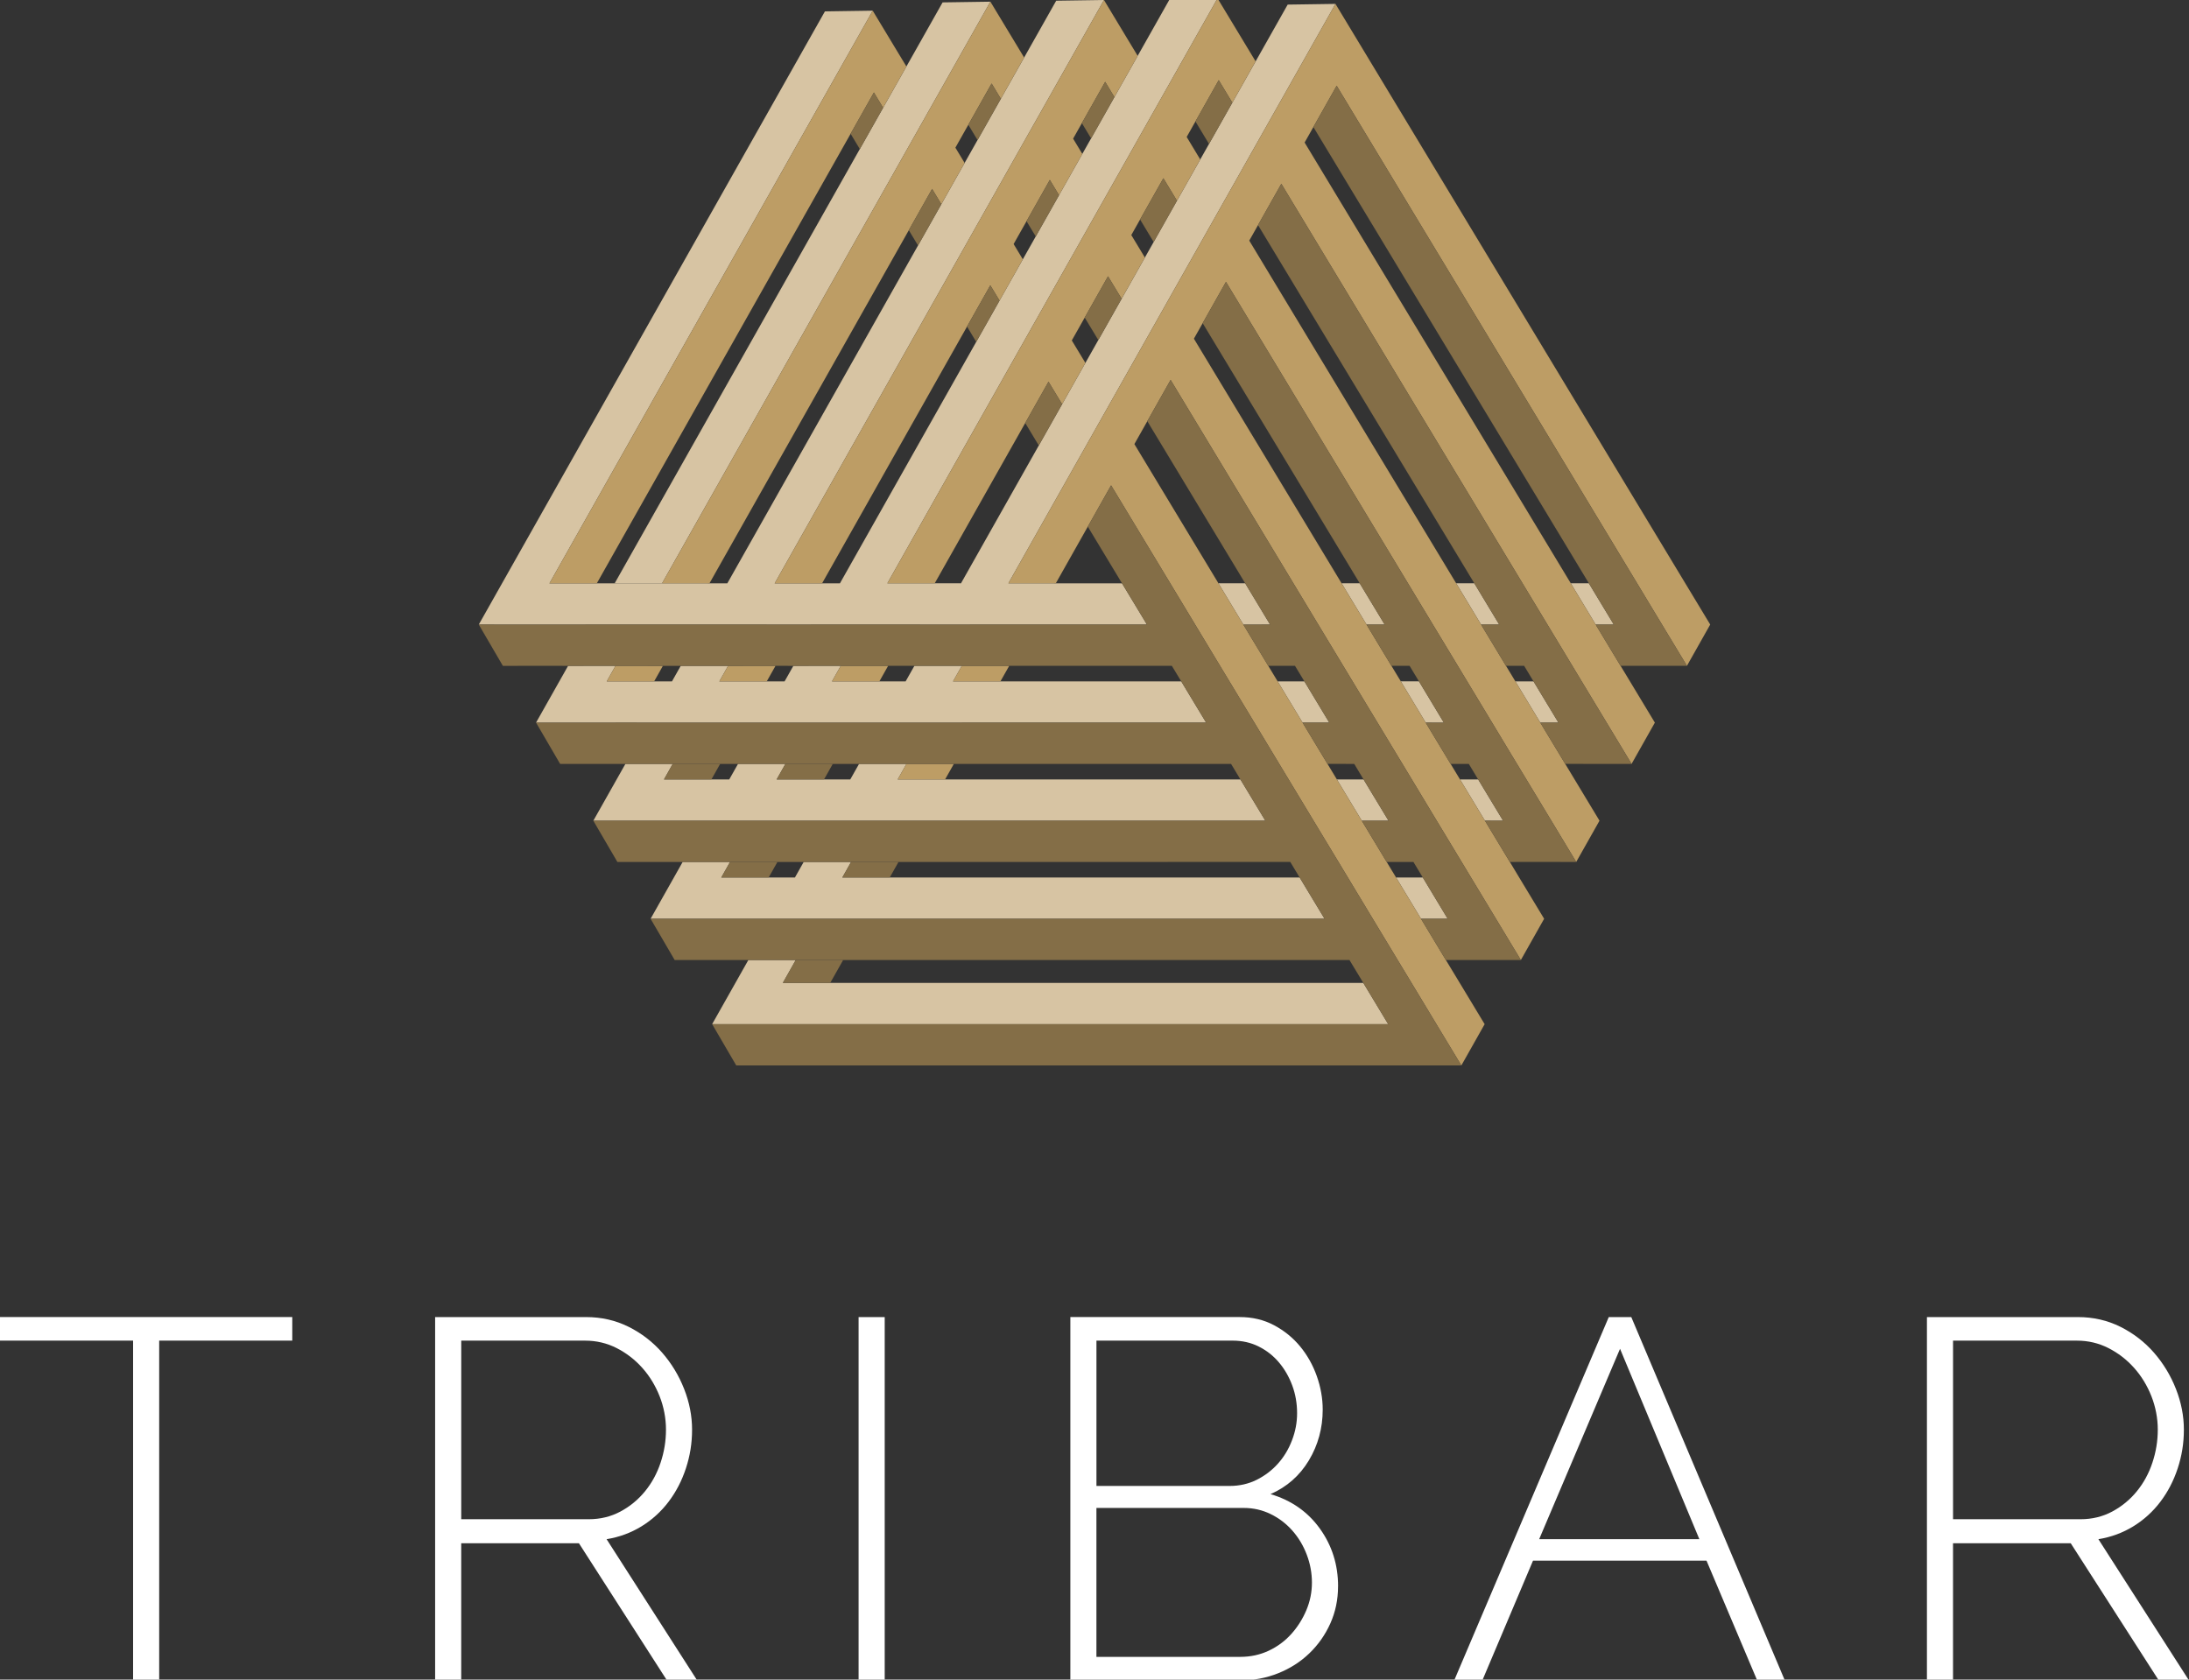 <?xml version="1.0" encoding="UTF-8"?><svg id="gold" xmlns="http://www.w3.org/2000/svg" viewBox="0 0 1000 767.42"><rect x="0" y="0" width="1000" height="767.42" fill="#333333" stroke="none"/><defs><style>.cls-1{fill:#846e47;}.cls-2{fill:#fff;}.cls-3{fill:#bd9d65;}.cls-4{fill:#d7c4a3;}.cls-5{fill:none;}</style></defs><line class="cls-5" x1="419.97" y1="19.93" x2="430.61" y2="1.09"/><polygon class="cls-4" points="580.22 285.37 568 285.38 556.62 266.51 568.84 266.51 580.22 285.37"/><polygon class="cls-4" points="632.56 285.37 624.27 285.37 612.88 266.51 621.17 266.52 632.56 285.37"/><polygon class="cls-4" points="684.89 285.37 676.6 285.37 665.22 266.51 673.51 266.5 684.89 285.37"/><polygon class="cls-4" points="737.23 285.37 728.95 285.37 717.57 266.5 725.85 266.51 737.23 285.37"/><polygon class="cls-4" points="551 330.16 446.39 330.17 424.74 330.18 403.08 330.18 391.08 330.18 369.44 330.18 347.78 330.18 339.63 330.18 317.98 330.18 296.34 330.18 288.19 330.17 266.53 330.18 244.89 330.18 244.88 330.17 259.52 304.23 281.18 304.22 277.17 311.33 298.83 311.33 306.98 311.33 310.98 304.23 332.62 304.23 328.62 311.33 350.27 311.33 358.43 311.32 362.43 304.23 384.09 304.22 380.08 311.33 401.72 311.33 413.72 311.32 417.73 304.22 439.39 304.22 435.37 311.33 457.03 311.32 539.63 311.32 551 330.16"/><polygon class="cls-4" points="607.26 330.17 595.05 330.17 583.67 311.32 595.89 311.32 607.26 330.17"/><polygon class="cls-4" points="659.6 330.18 651.3 330.17 639.93 311.31 648.22 311.31 648.23 311.32 659.6 330.18"/><polygon class="cls-4" points="711.95 330.17 703.65 330.17 692.27 311.32 700.56 311.32 711.95 330.17"/><polygon class="cls-4" points="578.05 374.98 421.1 374.99 399.45 374.98 377.79 374.99 365.79 374.98 344.15 374.98 322.49 374.99 314.34 374.99 292.68 374.99 271.05 374.99 285.7 349.04 307.33 349.03 303.33 356.13 324.99 356.13 333.14 356.13 337.15 349.03 358.8 349.04 354.79 356.14 376.43 356.14 388.43 356.13 392.44 349.03 414.09 349.04 410.09 356.13 431.74 356.13 566.66 356.12 578.05 374.98"/><polygon class="cls-4" points="634.31 374.98 622.1 374.99 610.72 356.12 622.92 356.13 634.31 374.98"/><polygon class="cls-4" points="686.66 374.98 678.36 374.97 666.98 356.13 675.27 356.12 686.66 374.98"/><polygon class="cls-4" points="605.1 419.79 395.81 419.79 374.16 419.79 352.5 419.79 340.5 419.79 318.86 419.79 297.21 419.8 311.86 393.84 333.51 393.84 329.5 400.94 351.14 400.94 363.15 400.93 367.15 393.83 388.8 393.84 384.8 400.94 406.46 400.93 593.72 400.93 605.1 419.79"/><polygon class="cls-4" points="661.35 419.79 649.16 419.79 637.77 400.93 649.98 400.93 661.35 419.79"/><polygon class="cls-4" points="634.18 467.95 368.63 467.96 346.97 467.96 325.34 467.96 325.32 467.95 341.86 438.65 363.52 438.65 357.62 449.1 379.27 449.1 622.8 449.09 634.18 467.95"/><polygon class="cls-4" points="523.96 285.37 471.68 285.36 450.02 285.37 428.37 285.38 416.37 285.37 394.73 285.37 373.08 285.37 364.92 285.38 343.27 285.37 321.63 285.37 313.48 285.37 291.82 285.37 270.17 285.37 262.01 285.38 240.37 285.38 218.72 285.37 376.85 5.2 398.68 4.88 251.01 266.52 272.65 266.52 280.8 266.52 302.46 266.51 324.11 266.52 332.27 266.52 482.51 .32 504.33 0 353.9 266.52 375.56 266.52 383.71 266.52 534.38 -.44 556.21 -.75 405.37 266.51 427.01 266.51 439.01 266.52 588.25 2.1 610.08 1.78 460.67 266.51 482.32 266.52 512.57 266.52 523.96 285.37"/><polygon class="cls-4" points="452.44 .77 302.46 266.51 280.8 266.52 430.61 1.09 430.62 1.09 452.44 .77"/><line class="cls-5" x1="694.76" y1="438.65" x2="694.77" y2="438.63"/><polygon class="cls-3" points="302.83 304.23 298.83 311.33 277.17 311.33 281.18 304.22 302.83 304.23"/><polygon class="cls-3" points="354.28 304.22 350.27 311.33 328.62 311.33 332.62 304.23 354.28 304.22"/><polygon class="cls-3" points="405.73 304.22 401.72 311.33 380.08 311.33 384.09 304.22 405.73 304.22"/><polygon class="cls-3" points="461.04 304.22 457.03 311.32 435.37 311.33 439.39 304.22 461.04 304.22"/><polygon class="cls-3" points="435.75 349.03 431.74 356.13 410.09 356.13 414.09 349.04 435.75 349.03"/><polygon class="cls-3" points="490.23 63.35 494.44 70.33 483.8 89.18 479.59 82.2 463.05 111.51 467.26 118.48 456.62 137.34 452.4 130.37 375.56 266.52 353.9 266.52 504.33 0 515.51 18.54 519.73 25.52 509.09 44.37 504.88 37.39 490.23 63.35"/><polygon class="cls-3" points="414.08 30.38 403.43 49.24 399.22 42.27 272.65 266.52 251.01 266.52 398.68 4.88 409.86 23.41 414.08 30.38"/><polygon class="cls-3" points="436.45 67.47 440.67 74.45 430.02 93.31 425.82 86.32 324.11 266.52 302.46 266.51 452.44 .77 463.64 19.3 467.85 26.28 457.21 45.14 453 38.15 436.45 67.47"/><polygon class="cls-3" points="542.11 62.58 548.31 72.86 537.67 91.71 531.46 81.44 516.81 107.4 523.02 117.67 512.38 136.51 506.18 126.24 489.63 155.55 495.84 165.82 485.2 184.68 478.99 174.41 427.01 266.51 405.37 266.51 556.21 -.75 567.4 17.77 573.6 28.04 562.96 46.9 556.75 36.63 542.11 62.58"/><polygon class="cls-3" points="595.99 65.12 717.57 266.5 728.95 285.37 740.33 304.22 744.62 311.32 755.99 330.17 745.35 349.03 733.96 330.17 722.57 311.32 718.29 304.22 706.92 285.38 695.53 266.51 585.35 83.98 570.7 109.94 665.22 266.51 676.6 285.37 687.98 304.22 692.27 311.32 703.65 330.17 715.04 349.02 719.32 356.12 730.7 374.98 720.06 393.83 708.69 374.98 697.3 356.13 693.02 349.04 693 349.03 681.63 330.17 670.25 311.32 665.97 304.22 654.58 285.37 643.19 266.5 560.06 128.79 545.41 154.75 612.88 266.51 624.27 285.37 635.64 304.21 639.93 311.31 651.3 330.17 662.69 349.03 666.98 356.13 689.74 393.82 689.75 393.83 694.02 400.94 705.41 419.79 694.77 438.64 683.39 419.78 672.01 400.94 667.72 393.83 656.34 374.99 656.33 374.98 644.96 356.12 640.68 349.03 617.9 311.32 613.62 304.23 602.24 285.38 590.86 266.51 534.77 173.59 518.22 202.91 556.62 266.51 568 285.38 579.38 304.22 583.67 311.32 595.05 330.17 606.44 349.02 610.72 356.12 622.1 374.99 633.48 393.83 637.77 400.93 649.16 419.79 660.53 438.65 666.84 449.09 678.23 467.95 667.59 486.81 656.2 467.95 644.82 449.09 638.5 438.64 627.12 419.79 615.74 400.93 611.46 393.83 600.07 374.98 588.69 356.13 584.4 349.03 573.03 330.17 561.64 311.32 557.35 304.22 545.98 285.37 534.59 266.5 507.58 221.76 482.32 266.52 460.67 266.51 610.08 1.78 621.28 20.32 769.89 266.51 781.28 285.36 770.64 304.22 759.25 285.37 747.87 266.5 610.63 39.18 595.99 65.12"/><polygon class="cls-1" points="328.99 349.03 324.99 356.13 303.33 356.13 307.33 349.03 328.99 349.03"/><polygon class="cls-1" points="380.44 349.04 376.43 356.14 354.79 356.14 358.8 349.04 380.44 349.04"/><polygon class="cls-1" points="355.15 393.84 351.14 400.94 329.5 400.94 333.51 393.84 355.15 393.84"/><polygon class="cls-1" points="410.46 393.84 406.46 400.93 384.8 400.94 388.8 393.84 410.46 393.84"/><polygon class="cls-1" points="385.17 438.65 379.27 449.1 357.62 449.1 363.52 438.65 385.17 438.65"/><polygon class="cls-1" points="562.96 46.9 552.31 65.76 546.11 55.48 556.75 36.63 562.96 46.9"/><polygon class="cls-1" points="509.09 44.37 498.45 63.23 494.23 56.25 504.88 37.39 509.09 44.37"/><polygon class="cls-1" points="537.67 91.71 527.03 110.57 520.83 100.29 531.46 81.44 537.67 91.71"/><polygon class="cls-1" points="457.21 45.14 446.57 63.99 442.36 57.01 453 38.15 457.21 45.14"/><polygon class="cls-1" points="483.8 89.18 473.16 108.03 468.95 101.06 479.59 82.2 483.8 89.18"/><polygon class="cls-1" points="512.38 136.51 501.74 155.37 495.53 145.1 506.18 126.24 512.38 136.51"/><polygon class="cls-1" points="403.43 49.24 392.79 68.1 388.58 61.11 399.22 42.27 403.43 49.24"/><polygon class="cls-1" points="430.02 93.31 419.39 112.16 415.17 105.18 425.82 86.32 430.02 93.31"/><polygon class="cls-1" points="456.62 137.34 445.97 156.2 441.77 149.21 452.4 130.37 456.62 137.34"/><polygon class="cls-1" points="485.2 184.68 474.55 203.54 468.35 193.26 478.99 174.41 485.2 184.68"/><polygon class="cls-1" points="694.77 438.64 672.74 438.64 660.53 438.65 649.16 419.79 661.35 419.79 649.98 400.93 645.69 393.83 633.48 393.83 622.1 374.99 634.31 374.98 622.92 356.13 618.65 349.03 606.44 349.02 595.05 330.17 607.26 330.17 595.89 311.32 591.59 304.22 579.38 304.22 568 285.38 580.22 285.37 568.84 266.51 524.13 192.45 534.77 173.59 590.86 266.51 602.24 285.38 613.62 304.23 617.9 311.32 640.68 349.03 644.96 356.12 656.33 374.98 656.34 374.99 667.72 393.83 672.01 400.94 683.39 419.78 694.77 438.64"/><polygon class="cls-1" points="720.06 393.83 698.04 393.82 689.75 393.83 689.74 393.82 678.36 374.97 686.66 374.98 675.27 356.12 670.99 349.03 662.69 349.03 651.3 330.17 659.6 330.18 648.23 311.32 648.22 311.31 643.94 304.22 635.64 304.21 624.27 285.37 632.56 285.37 621.17 266.52 549.41 147.65 560.06 128.79 643.19 266.5 654.58 285.37 665.97 304.22 670.25 311.32 681.63 330.17 693 349.03 693.02 349.04 697.3 356.13 708.69 374.98 720.06 393.83"/><polygon class="cls-1" points="745.35 349.03 723.34 349.03 723.32 349.02 715.04 349.02 703.65 330.17 711.95 330.17 700.56 311.32 696.27 304.22 687.98 304.22 676.6 285.37 684.89 285.37 673.51 266.5 574.7 102.84 585.35 83.98 695.53 266.51 706.92 285.38 718.29 304.22 722.57 311.32 733.96 330.17 745.35 349.03"/><polygon class="cls-1" points="770.64 304.22 748.61 304.21 740.33 304.22 728.95 285.37 737.23 285.37 725.85 266.51 599.99 58.04 610.63 39.18 747.87 266.5 759.25 285.37 770.64 304.22"/><polygon class="cls-1" points="667.58 486.8 645.56 486.8 357.99 486.81 336.34 486.8 325.34 467.96 346.97 467.96 368.63 467.96 634.18 467.95 622.8 449.09 616.48 438.64 385.17 438.65 363.52 438.65 341.86 438.65 329.86 438.65 308.22 438.65 297.21 419.8 318.86 419.79 340.5 419.79 352.5 419.79 374.16 419.79 395.81 419.79 605.1 419.79 593.72 400.93 589.43 393.82 410.46 393.84 388.8 393.84 367.15 393.83 355.15 393.84 333.51 393.84 311.86 393.84 303.7 393.85 282.05 393.84 271.05 374.99 292.68 374.99 314.34 374.99 322.49 374.99 344.15 374.98 365.79 374.98 377.79 374.99 399.45 374.98 421.1 374.99 578.05 374.98 566.66 356.12 562.39 349.03 435.75 349.03 414.09 349.04 392.44 349.03 380.44 349.04 358.8 349.04 337.15 349.03 328.99 349.03 307.33 349.03 285.7 349.04 277.54 349.03 255.89 349.04 244.89 330.18 266.53 330.18 288.19 330.17 296.34 330.18 317.98 330.18 339.63 330.18 347.78 330.18 369.44 330.18 391.08 330.18 403.08 330.18 424.74 330.18 446.39 330.17 551 330.16 539.63 311.32 535.33 304.22 461.04 304.22 439.39 304.22 417.73 304.22 405.73 304.22 384.09 304.22 362.43 304.23 354.28 304.22 332.62 304.23 310.98 304.23 302.83 304.23 281.18 304.22 259.52 304.23 251.37 304.22 229.73 304.23 218.72 285.37 240.37 285.38 262.01 285.38 270.17 285.37 291.82 285.37 313.48 285.37 321.63 285.37 343.27 285.37 364.92 285.38 373.08 285.37 394.73 285.37 416.37 285.37 428.37 285.38 450.02 285.37 471.68 285.36 523.96 285.37 512.57 266.52 496.94 240.62 507.58 221.76 534.59 266.5 545.97 285.37 557.35 304.21 561.64 311.32 573.03 330.17 584.4 349.03 588.69 356.13 600.07 374.98 611.46 393.83 615.74 400.93 627.12 419.79 638.5 438.64 644.81 449.08 656.2 467.95 667.58 486.8"/><path class="cls-2" d="m133.52,612.53h-60.8v155.27h-11.92v-155.27H0v-10.76h133.52v10.76Z"/><path class="cls-2" d="m198.78,767.8v-166.02h68.98c7.01,0,13.48,1.49,19.41,4.44,5.92,2.97,11.03,6.9,15.32,11.81,4.28,4.91,7.64,10.45,10.05,16.6,2.42,6.16,3.62,12.36,3.62,18.59s-.94,11.97-2.81,17.66c-1.87,5.69-4.52,10.8-7.95,15.31-3.43,4.52-7.56,8.27-12.39,11.23-4.83,2.96-10.13,4.91-15.9,5.84l41.39,64.54h-13.8l-40.22-62.67h-53.78v62.67h-11.93Zm11.93-73.66h58.22c5.3,0,10.13-1.17,14.5-3.51,4.36-2.34,8.1-5.41,11.22-9.23,3.12-3.82,5.5-8.18,7.13-13.1,1.64-4.91,2.46-9.94,2.46-15.08s-.98-10.4-2.92-15.31c-1.95-4.91-4.6-9.24-7.95-12.98-3.35-3.74-7.25-6.74-11.69-9-4.44-2.26-9.24-3.39-14.38-3.39h-56.59v81.61Z"/><path class="cls-2" d="m392.23,767.8v-166.02h11.93v166.02h-11.93Z"/><path class="cls-2" d="m611.26,724.77c0,6.08-1.17,11.73-3.51,16.95-2.34,5.22-5.54,9.78-9.59,13.68-4.05,3.9-8.81,6.94-14.26,9.12-5.46,2.18-11.22,3.27-17.3,3.27h-77.63v-166.02h77.4c5.77,0,10.99,1.25,15.67,3.74,4.67,2.5,8.65,5.73,11.92,9.7,3.27,3.98,5.81,8.5,7.6,13.56,1.79,5.07,2.69,10.17,2.69,15.32,0,8.42-2.11,16.13-6.31,23.15-4.21,7.01-10.06,12.16-17.54,15.43,9.51,2.81,17.03,8.07,22.57,15.78,5.53,7.72,8.3,16.49,8.3,26.31Zm-110.37-112.24v66.41h60.8c4.52,0,8.65-.94,12.39-2.8,3.74-1.87,6.97-4.33,9.7-7.37,2.73-3.04,4.87-6.58,6.43-10.64,1.56-4.05,2.34-8.18,2.34-12.39,0-4.52-.74-8.77-2.22-12.74-1.48-3.97-3.51-7.48-6.08-10.52-2.57-3.04-5.65-5.45-9.24-7.25-3.59-1.79-7.56-2.69-11.92-2.69h-62.2Zm98.44,110.6c0-4.36-.78-8.61-2.34-12.74-1.56-4.13-3.74-7.79-6.55-10.99-2.81-3.19-6.12-5.73-9.94-7.6-3.82-1.87-7.91-2.81-12.28-2.81h-67.34v68.04h65.71c4.68,0,9-.94,12.98-2.8,3.98-1.87,7.4-4.4,10.29-7.6,2.88-3.19,5.18-6.82,6.9-10.87,1.71-4.05,2.57-8.26,2.57-12.63Z"/><path class="cls-2" d="m734.93,601.78h10.29l70.15,166.02h-12.63l-23.15-54.72h-79.27l-23.15,54.72h-12.86l70.62-166.02Zm41.39,101.48l-36.24-86.99-36.94,86.99h73.19Z"/><path class="cls-2" d="m880.28,767.8v-166.02h68.98c7.01,0,13.48,1.49,19.41,4.44,5.92,2.97,11.03,6.9,15.32,11.81,4.28,4.91,7.64,10.45,10.05,16.6,2.42,6.16,3.62,12.36,3.62,18.59s-.94,11.97-2.81,17.66c-1.87,5.69-4.52,10.8-7.95,15.31-3.43,4.52-7.56,8.27-12.39,11.23-4.83,2.96-10.13,4.91-15.9,5.84l41.39,64.54h-13.8l-40.22-62.67h-53.78v62.67h-11.93Zm11.93-73.66h58.22c5.3,0,10.13-1.17,14.5-3.51,4.36-2.34,8.1-5.41,11.22-9.23,3.12-3.82,5.5-8.18,7.13-13.1,1.64-4.91,2.46-9.94,2.46-15.08s-.98-10.4-2.92-15.31c-1.95-4.91-4.6-9.24-7.95-12.98-3.35-3.74-7.25-6.74-11.69-9-4.44-2.26-9.24-3.39-14.38-3.39h-56.59v81.61Z"/></svg>